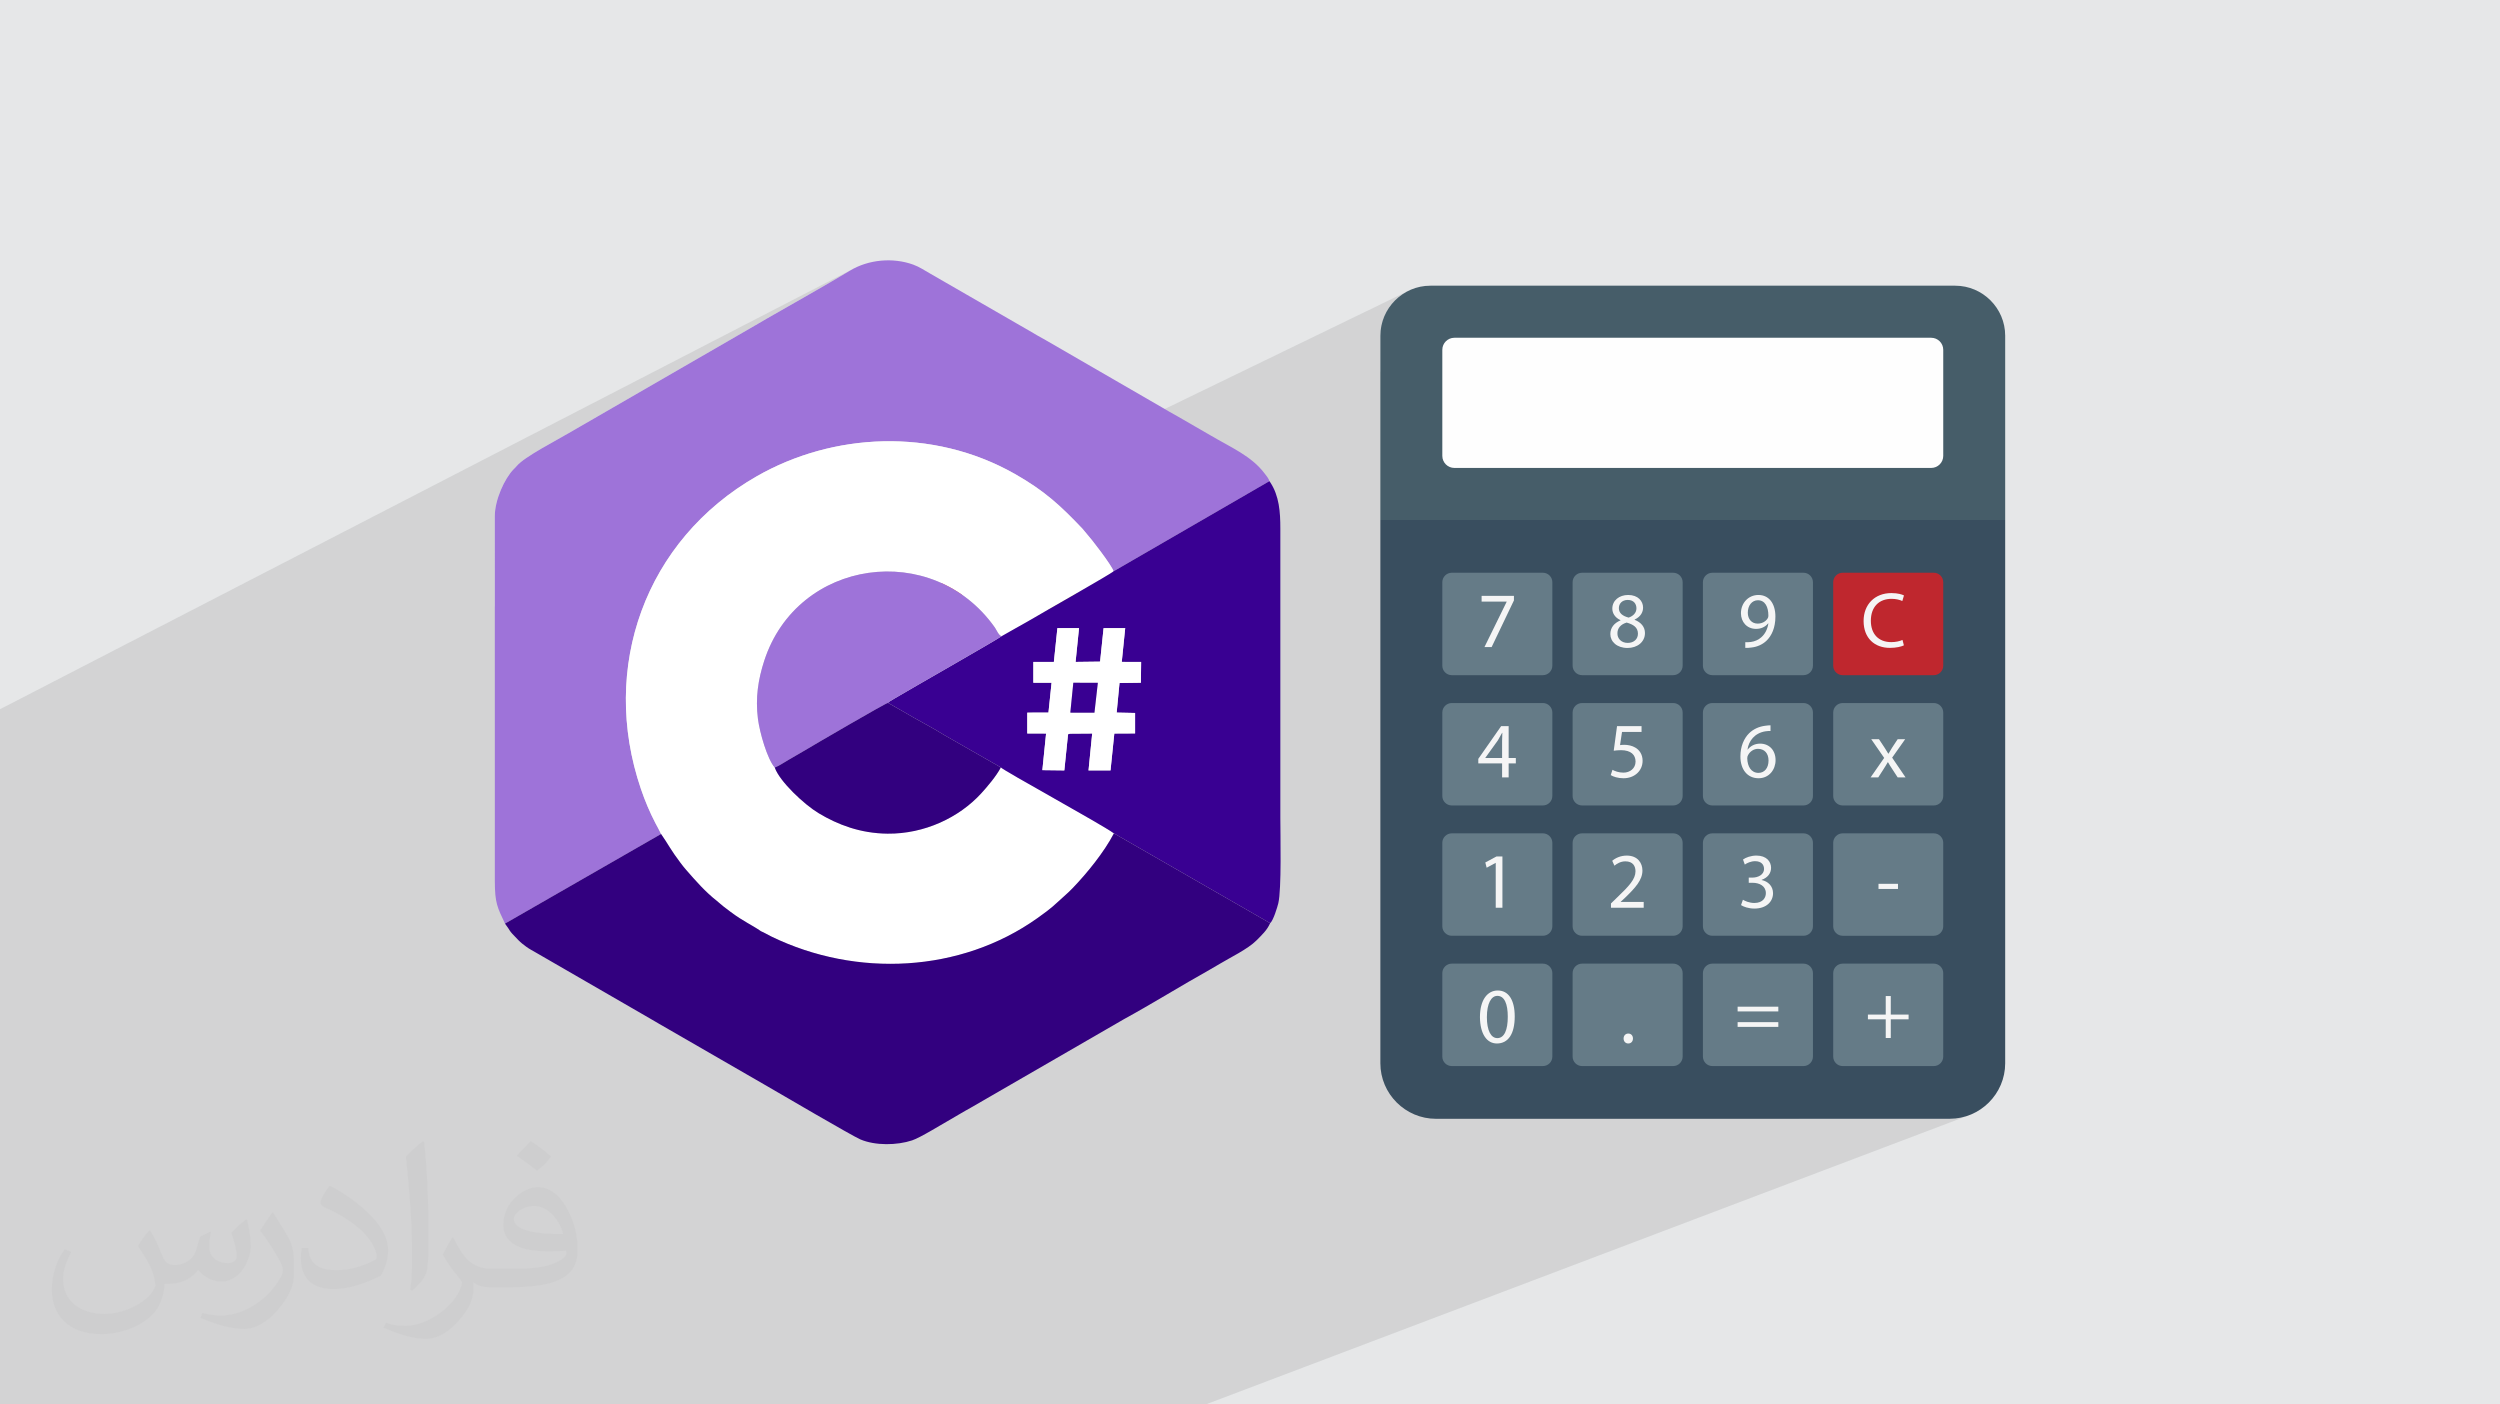 <?xml version="1.0" encoding="UTF-8"?>
<!DOCTYPE svg PUBLIC "-//W3C//DTD SVG 1.1//EN" "http://www.w3.org/Graphics/SVG/1.1/DTD/svg11.dtd">
<!-- Creator: CorelDRAW 2020 (64-Bit) -->
<svg xmlns="http://www.w3.org/2000/svg" xml:space="preserve" width="94.192mm" height="52.917mm" version="1.1" style="shape-rendering:geometricPrecision; text-rendering:geometricPrecision; image-rendering:optimizeQuality; fill-rule:evenodd; clip-rule:evenodd"
viewBox="0 0 9404.92 5283.66"
 xmlns:xlink="http://www.w3.org/1999/xlink"
 xmlns:xodm="http://www.corel.com/coreldraw/odm/2003">
 <defs>
  <style type="text/css">
   <![CDATA[
    .fil15 {fill:#32007F}
    .fil14 {fill:#390092}
    .fil12 {fill:#9E73D9}
    .fil0 {fill:#E6E7E8}
    .fil13 {fill:white}
    .fil5 {fill:#FEFEFE;fill-rule:nonzero}
    .fil8 {fill:whitesmoke;fill-rule:nonzero}
    .fil7 {fill:#BF272E;fill-rule:nonzero}
    .fil6 {fill:#657B87;fill-rule:nonzero}
    .fil4 {fill:#465D69;fill-rule:nonzero}
    .fil3 {fill:#394E5F;fill-rule:nonzero}
    .fil11 {fill:#DAE381;fill-rule:nonzero}
    .fil9 {fill:#DF665B;fill-rule:nonzero}
    .fil10 {fill:#EEC166;fill-rule:nonzero}
    .fil2 {fill:#373435;fill-opacity:0.031}
    .fil1 {fill:#2B2A29;fill-opacity:0.102}
   ]]>
  </style>
 </defs>
 <g id="Layer_x0020_1">
  <polygon class="fil0" points="-0,0 9404.92,0 9404.92,5283.66 -0,5283.66 "/>
  <polygon class="fil1" points="-0,4580.68 -0,4559.57 -0,4559.55 -0,4530.65 -0,4530.59 -0,4506.23 -0,4499.17 -0,4499.11 -0,4489.12 -0,4489.07 -0,4470.3 -0,4465.32 -0,4465.3 -0,4462.22 -0,4462.16 -0,4458.34 -0,4456.84 -0,4456.8 -0,4433.88 -0,4432.5 -0,4432.45 -0,4427.73 -0,4427.72 -0,4427.7 -0,4425.64 -0,4405.01 -0,4404.95 -0,4398.41 -0,4398.36 -0,4361.75 -0,4361.7 -0,4358.67 -0,4358.65 -0,4353.92 -0,4353.85 -0,4353.84 -0,4353.83 -0,4353.81 -0,4353.77 -0,4328.11 -0,4328.07 -0,4325.67 -0,4325.61 -0,4296.27 -0,4296.23 -0,4293.17 -0,4293.16 -0,4293.15 -0,4292.55 -0,4292.49 -0,4257.12 -0,4257.06 -0,4254.29 -0,4254.25 -0,4246.64 -0,4246.47 -0,4246.46 -0,4246.22 -0,4246.18 -0,4241.8 -0,4236.2 -0,4220.65 -0,4220.61 -0,4205.81 -0,4205.75 -0,4205.53 -0,4203.74 -0,4203.67 -0,4201.23 -0,4201.19 -0,4193.59 -0,4187.77 -0,4186.47 -0,4160.24 -0,4160.2 -0,4160.17 -0,4151.08 -0,4120.3 -0,4120.24 -0,4119.15 -0,4119.14 -0,4119.06 -0,4104.92 -0,4103.27 -0,4100.83 -0,4094.91 -0,4069.18 -0,4063.98 -0,4011.42 -0,4011.37 -0,4005.39 -0,3975.51 -0,3951.27 -0,3929.01 -0,3921.18 -0,3885.21 -0,3884.12 -0,3880.01 -0,3763.25 -0,3708.36 -0,3708.29 -0,3662.38 -0,3637.02 -0,3212.26 -0,3210.75 -0,3210.68 -0,2889.41 -0,2757.35 -0,2751.27 -0,2729.66 -0,2689.95 -0,2686.11 -0,2668.66 -0,2668.08 3210.58,1010.74 3197.06,1018.36 3178.87,1029.29 3160.18,1040.39 3141.06,1051.65 3121.58,1063.03 3101.81,1074.5 3081.82,1086.04 3061.66,1097.62 3041.42,1109.2 3021.15,1120.77 3000.92,1132.3 2980.79,1143.74 2960.85,1155.09 2941.15,1166.3 2921.76,1177.37 2902.75,1188.24 2884.18,1198.9 2876.44,1203.4 2868.75,1207.91 2861.07,1212.44 2853.38,1216.99 2845.65,1221.55 2837.84,1226.11 2829.92,1230.68 2821.85,1235.23 2138.95,1629.67 2130.22,1634.79 2119.81,1640.71 2107.99,1647.34 2095,1654.58 2081.12,1662.31 2066.61,1670.47 2051.72,1678.94 2036.73,1687.62 2021.88,1696.41 2007.44,1705.22 1993.67,1713.95 1980.85,1722.48 1969.22,1730.74 1959.04,1738.61 1950.59,1746.01 1944.12,1752.82 1942.53,1754.69 1941.06,1756.34 1939.67,1757.83 1938.31,1759.24 1936.91,1760.62 1935.44,1762.07 1933.84,1763.66 1932.07,1765.45 1925.72,1772.46 1919.35,1780.43 1913.03,1789.29 1906.81,1798.92 1900.75,1809.24 1894.91,1820.15 1889.35,1831.57 1884.13,1843.39 1879.29,1855.53 1874.92,1867.9 1871.06,1880.39 1867.76,1892.92 1865.09,1905.4 1863.11,1917.73 1861.87,1929.81 1861.44,1941.56 1861.46,2281.78 2901.22,1762.92 2895.14,1766.03 2901.18,1763.01 2929.17,1749.81 2957.59,1737.47 2986.44,1726 3015.67,1715.41 3045.26,1705.72 3075.18,1696.92 3105.41,1689.04 3135.9,1682.07 3166.64,1676.05 3197.59,1670.97 3228.73,1666.84 3260.03,1663.67 3291.47,1661.47 3323,1660.27 3354.61,1660.06 3386.26,1660.86 3417.94,1662.66 3449.59,1665.49 3481.21,1669.36 3512.75,1674.28 3544.2,1680.25 3575.54,1687.3 3606.71,1695.4 3637.69,1704.61 3668.48,1714.91 3699.01,1726.33 3729.28,1738.86 3759.26,1752.52 3788.91,1767.31 3818.21,1783.26 3838.37,1794.95 3844.74,1798.82 5291.5,1097.57 5275.99,1107.01 5261.5,1117.86 5248.13,1130.02 5235.98,1143.39 5225.13,1157.88 5215.68,1173.38 5207.75,1189.82 5201.4,1207.07 5196.74,1225.06 5193.89,1243.68 5192.91,1262.84 5192.91,1398.81 5453.62,1274.24 5462.1,1271.59 5471.19,1270.67 7265.18,1270.67 7274.27,1271.59 7282.74,1274.24 7290.42,1278.42 7297.12,1283.96 7302.65,1290.66 7306.84,1298.34 7309.49,1306.81 7310.41,1315.9 7310.41,1715.14 7309.49,1724.23 7306.84,1732.7 7302.65,1740.38 7297.12,1747.08 7290.42,1752.62 7282.74,1756.79 6832.38,1956.25 7543.47,1956.25 7087.23,2154.63 7274.83,2154.63 7281.98,2155.36 7288.65,2157.43 7294.69,2160.73 7299.96,2165.08 7304.3,2170.35 7307.6,2176.4 7309.67,2183.06 7310.4,2190.21 7310.4,2504.37 7309.67,2511.52 7307.6,2518.19 7304.3,2524.24 7299.96,2529.51 7294.69,2533.86 7288.65,2537.16 7033.99,2644.81 7274.83,2644.81 7281.98,2645.53 7288.65,2647.61 7294.69,2650.91 7299.96,2655.26 7304.31,2660.53 7307.61,2666.57 7309.68,2673.24 7310.41,2680.39 7310.41,2994.55 7309.68,3001.7 7307.61,3008.37 7304.31,3014.41 7299.96,3019.68 7294.69,3024.03 7288.65,3027.33 7026.1,3134.99 7274.83,3134.99 7281.98,3135.72 7288.65,3137.8 7294.69,3141.09 7299.96,3145.45 7304.3,3150.72 7307.6,3156.76 7309.67,3163.43 7310.4,3170.58 7310.4,3484.73 7309.67,3491.88 7307.6,3498.55 7304.3,3504.6 7299.96,3509.88 7294.69,3514.23 7288.65,3517.52 7017.85,3625.16 7274.83,3625.16 7281.98,3625.89 7288.65,3627.97 7294.69,3631.26 7299.96,3635.62 7304.3,3640.89 7307.6,3646.94 7309.67,3653.61 7310.4,3660.76 7310.4,3974.91 7309.67,3982.06 7307.6,3988.73 7304.3,3994.77 7299.96,4000.04 7294.69,4004.4 7288.65,4007.69 6765.9,4208.88 7334.54,4208.88 7355.81,4207.79 7376.5,4204.61 7396.48,4199.44 7415.65,4192.39 4535.28,5283.66 4500.41,5283.66 3973.21,5283.66 3915.33,5283.66 3571.11,5283.66 3553.87,5283.66 3524.86,5283.66 3468.46,5283.66 3467.98,5283.66 3407.83,5283.66 3390.67,5283.66 3349.56,5283.66 3330.05,5283.66 3289.01,5283.66 3189.54,5283.66 3186.84,5283.66 3090.53,5283.66 3076.52,5283.66 3074.45,5283.66 3020.63,5283.66 2957.55,5283.66 2951.83,5283.66 2911.13,5283.66 2845.27,5283.66 2819.37,5283.66 2791.59,5283.66 2779.02,5283.66 2768.77,5283.66 2762.73,5283.66 2748.67,5283.66 2724.45,5283.66 2720.94,5283.66 2708.58,5283.66 2662.43,5283.66 2637.29,5283.66 2632.77,5283.66 2628.19,5283.66 2573.27,5283.66 2411.12,5283.66 2358.4,5283.66 2333.29,5283.66 2331.63,5283.66 2325.51,5283.66 2310.51,5283.66 2282.35,5283.66 2271.47,5283.66 2269.08,5283.66 2232.7,5283.66 2227.36,5283.66 2200.14,5283.66 2108.1,5283.66 2083.64,5283.66 2038.92,5283.66 2035.58,5283.66 2018.9,5283.66 2001.64,5283.66 1992.28,5283.66 1983.93,5283.66 1977.03,5283.66 1946.68,5283.66 1931.03,5283.66 1925.22,5283.66 1909.47,5283.66 1894.47,5283.66 1888.27,5283.66 1874.57,5283.66 1872.35,5283.66 1870.01,5283.66 1821.81,5283.66 1804.85,5283.66 1792.14,5283.66 1786.7,5283.66 1773.19,5283.66 1762.99,5283.66 1750.51,5283.66 1736.88,5283.66 1731.35,5283.66 1705.44,5283.66 1699.38,5283.66 1683.52,5283.66 1645.67,5283.66 1640.38,5283.66 1633.75,5283.66 1629.98,5283.66 1587.81,5283.66 1583.95,5283.66 1578,5283.66 1542.92,5283.66 1537.35,5283.66 1503.23,5283.66 1492.03,5283.66 1479.04,5283.66 1470.41,5283.66 1457.31,5283.66 1451.03,5283.66 1445.09,5283.66 1382.86,5283.66 1365.94,5283.66 1360.79,5283.66 1358.31,5283.66 1329.18,5283.66 1317,5283.66 1296.7,5283.66 1296.21,5283.66 1281.81,5283.66 1275.7,5283.66 1258.95,5283.66 1251.89,5283.66 1233.18,5283.66 1217.03,5283.66 1215.44,5283.66 1207.61,5283.66 1197.03,5283.66 1178.09,5283.66 1169.83,5283.66 1161.47,5283.66 1155.92,5283.66 1154.4,5283.66 1152.21,5283.66 1094.3,5283.66 1068.22,5283.66 1061.89,5283.66 1061.21,5283.66 1016.83,5283.66 1005.35,5283.66 993.25,5283.66 970.72,5283.66 945.2,5283.66 902.93,5283.66 897.11,5283.66 871.71,5283.66 858.2,5283.66 852.01,5283.66 834.4,5283.66 812.68,5283.66 805.09,5283.66 804.56,5283.66 791.38,5283.66 781.44,5283.66 780.37,5283.66 773.77,5283.66 767.33,5283.66 757.63,5283.66 753.09,5283.66 744.99,5283.66 737.27,5283.66 730.8,5283.66 705.95,5283.66 699.92,5283.66 686.38,5283.66 682.53,5283.66 672.26,5283.66 667.21,5283.66 635.42,5283.66 621.02,5283.66 586.7,5283.66 582.37,5283.66 572.09,5283.66 538.75,5283.66 529.62,5283.66 524.47,5283.66 507.35,5283.66 485.11,5283.66 477.24,5283.66 473.22,5283.66 473.07,5283.66 447.62,5283.66 434.6,5283.66 429.03,5283.66 428.95,5283.66 428.33,5283.66 383.18,5283.66 353.22,5283.66 337.63,5283.66 334.75,5283.66 295.07,5283.66 288.97,5283.66 284.12,5283.66 270.75,5283.66 222.07,5283.66 197.04,5283.66 176,5283.66 171.55,5283.66 171.49,5283.66 163.33,5283.66 148.25,5283.66 139.82,5283.66 116.29,5283.66 99.48,5283.66 93.37,5283.66 90.15,5283.66 83.73,5283.66 72.4,5283.66 43.74,5283.66 37.43,5283.66 32.2,5283.66 23.63,5283.66 14.52,5283.66 -0,5283.66 -0,5282.56 -0,5282.05 -0,5274.35 -0,5272.82 -0,5270.73 -0,5267.44 -0,5264.9 -0,5253.38 -0,5243.02 -0,5242.8 -0,5238.03 -0,5237.5 -0,5237.18 -0,5236.29 -0,5233.3 -0,5230.6 -0,5227.43 -0,5222.28 -0,5220.7 -0,5217.7 -0,5217.36 -0,5213.7 -0,5194.67 -0,5180.99 -0,5179.14 -0,5178.98 -0,5178.93 -0,5178.33 -0,5170.09 -0,5168.63 -0,5160.38 -0,5151.44 -0,5148.78 -0,5130.61 -0,5128.15 -0,5128.02 -0,5126.07 -0,5122.06 -0,5112.08 -0,5110.06 -0,5093.34 -0,5091.76 -0,5073.75 -0,5054.45 -0,5051.57 -0,5048.77 -0,5040.83 -0,5040.27 -0,5028.15 -0,5025.32 -0,5024.47 -0,5009.49 -0,5003.28 -0,5000.52 -0,4991.71 -0,4989.99 -0,4989.93 -0,4986.28 -0,4982.14 -0,4976.85 -0,4971.05 -0,4967.81 -0,4958.27 -0,4950.31 -0,4948.92 -0,4928.95 -0,4919.41 -0,4918.74 -0,4823.82 -0,4820.91 -0,4818.06 -0,4808.66 -0,4805.68 -0,4805.2 -0,4788.82 -0,4775.87 -0,4775.81 -0,4769.26 -0,4765.13 -0,4750.86 -0,4706.48 -0,4706.43 -0,4693.37 -0,4693.36 -0,4689.79 -0,4689.74 -0,4675.04 -0,4658.96 -0,4658.9 -0,4657.42 -0,4657.4 -0,4645.47 -0,4634.13 -0,4633.71 -0,4630.76 -0,4622.09 -0,4622.04 -0,4615.33 -0,4600.17 -0,4600.12 -0,4600.11 -0,4593.06 -0,4593 -0,4592.3 -0,4592.27 -0,4592.05 -0,4592 -0,4591.73 -0,4591.71 -0,4591.67 -0,4591.65 -0,4591.56 -0,4591.52 "/>
  <path class="fil2" d="M564.26 4628.75c17.95,27.21 29.6,53.36 40.96,82.43 8.45,16.91 12.93,48.09 52.57,48.09 11.61,0 28.28,-3.42 43.06,-11.61 16.63,-8.73 29.32,-21.94 35.94,-42l15.85 -53.36 38.57 -19.02 2.64 2.64c-5.27,20.09 -6.59,39.36 -6.59,54.43 0,44.63 38.57,61.56 69.22,61.56 17.95,0 34.09,-8.73 34.09,-25.11 0,-21.13 -8.98,-57.06 -20.62,-89.29 17.95,-17.95 35.94,-35.94 56.53,-50.47l3.17 1.6c8.98,38.04 14,75.56 14,100.66 0,24.57 -10.83,51.79 -19.81,69.49 -18.49,34.87 -51.25,62.62 -90.87,62.62 -30.1,0 -63.65,-15.07 -86.66,-43.06l-1.32 0c-21.66,26.96 -55.22,51.25 -108.86,51.25l-16.63 0c-2.64,35.41 -10.29,60.49 -21.94,82.95 -31.95,62.34 -126.81,106.47 -216.1,106.47 -124.17,0 -186.51,-71.59 -186.51,-166.96 0,-58.91 19.27,-113.6 48.88,-152.42l24.29 10.04c-18.49,35.41 -30.91,68.68 -30.91,101.45 0,89.29 72.66,131.83 156.4,131.83 77.68,0 173.83,-49.41 191.28,-106.72 -6.59,-62.62 -30.1,-91.93 -66.04,-148.99 10.83,-19.02 24.83,-38.04 42.28,-58.38l3.17 0 0 0 0 0 -0.02 -0.09zm1432.14 -336.04c26.15,16.39 51.79,35.66 76.87,57.85 -14,19.81 -31.45,37.79 -53.11,53.64 -25.11,-20.34 -50.19,-37.79 -75.84,-56.27 17.42,-19.55 34.62,-38.29 52.04,-55.22l0 0 0 0 0 0 0 0 0 0 0.03 0zm13.47 244.11c-42.28,0 -76.87,27.75 -76.87,48.34 0,44.13 84.53,57.85 185.72,57.31 -12.68,-51.79 -57.06,-105.68 -108.86,-105.68l0.01 0.03zm-94.86 236.19c54.96,0 103.04,-1.6 139.74,-10.83 40.96,-10.29 75.56,-30.91 75.56,-45.17 0,-3.7 0,-8.19 -1.32,-11.89 -22.98,2.11 -49.41,2.11 -72.38,2.11 -74.49,0 -131.55,-16.91 -154.02,-58.66 -5.55,-11.61 -9.51,-24.57 -9.51,-39.36 0,-40.43 17.42,-79.79 48.09,-107 25.61,-22.45 53.89,-36.44 82.67,-36.44 52.04,0 93.51,41.75 122.57,107.54 15.85,35.94 26.68,77.4 26.68,129.72 0,34.87 -9.51,64.19 -31.17,85.85 -40.43,39.11 -114.92,53.89 -229.04,53.89l-51.79 0 0 0 -13.47 0c-28.28,0 -48.62,-5.02 -64.72,-17.42l-2.64 0c0.79,6.59 1.32,12.93 1.32,19.02 0,25.61 -8.45,58.38 -25.61,84.53 -50.72,75.3 -105.68,108.04 -153.24,108.04 -48.09,0 -107,-18.49 -160.11,-42.54l9.51 -18.49c17.17,7.13 40.96,11.89 73.7,11.89 85.85,0 198.66,-82.43 212.66,-163 -3.17,-6.59 -8.98,-15.32 -17.17,-24.57 -25.11,-29.85 -40.96,-54.68 -55.75,-80.83 12.68,-25.11 24.29,-45.17 35.13,-63.4l4.49 -0.53c36.72,74.77 69.99,117.55 144.23,117.55l11.61 0 0 0 53.89 0 0 0 0 0 0 0 0 0 0 0 0.09 0.01zm-371.98 79c6.34,-34.34 6.87,-72.91 6.87,-108.86l0 -53.36c0,-99.6 -12.68,-244.36 -22.98,-338.68 17.95,-19.27 43.06,-42 62.87,-57.31l5.81 1.6c13.47,118.62 16.63,256 16.63,383.06 0,33.3 -1.32,65.79 -4.49,89.55 -1.85,30.1 -19.27,52.83 -56.53,87.7l-8.19 -3.7zm-382.8 -157.19c1.85,46.77 24.83,83.49 105.15,83.49 49.93,0 92.19,-12.93 138.96,-35.13 8.45,-3.7 12.93,-8.73 12.93,-12.93 0,-29.32 -22.45,-68.15 -60.23,-103.55 -36.72,-33.3 -85.34,-62.62 -130.76,-82.18 -15.6,-6.59 -20.62,-13.47 -20.62,-20.09 0,-13.47 17.95,-41.75 32.77,-62.09l5.02 -0.53c52.04,27.21 110.17,67.64 153.24,112.53 39.11,41.47 63.4,83.49 63.4,129.19 0,33.81 -10.29,65.51 -26.96,95.11 -57.06,28.79 -117.83,50.72 -178.06,50.72 -73.17,0 -123.1,-34.34 -123.1,-114.92 0,-8.73 0,-22.19 3.17,-39.64l25.11 0 0 0 0 0 0 0 0 0 0 0 -0.02 0zm-132.37 -132.9l45.45 73.45c16.63,27.21 32.23,56.81 32.23,103.55l0 59.7c0,48.34 -30.91,100.13 -80.83,151.38 -39.11,34.62 -73.7,49.41 -105.68,49.41 -47.55,0 -101.98,-14.79 -164.85,-41.75l7.13 -18.49c19.81,5.27 42.79,9.77 71.06,9.77 90.36,-0.53 182.8,-66.57 225.08,-147.15 5.02,-9.26 6.87,-17.95 6.87,-24.04 0,-9.26 -5.02,-19.55 -8.98,-28.79 -22.98,-43.31 -48.62,-82.95 -76.87,-119.68 14.79,-23.25 29.6,-45.7 45.7,-67.9l3.7 0.53 0 0 0 0 0 0 0 0 0 0 -0.02 0.01z"/>
  <g id="_1744205928704">
   <g>
    <path class="fil3" d="M5192.9 3999.93c0,114.93 94.02,208.94 208.95,208.94l1932.68 0c114.9,0 208.92,-94.02 208.92,-208.94l0 -2043.7 -2350.56 0 0 2043.7z"/>
    <path class="fil4" d="M7355.41 1074.78l-1974.46 0c-103.45,0 -188.05,84.61 -188.05,188.06l0 693.41 2350.56 0 0 -693.41c0,-103.44 -84.63,-188.06 -188.06,-188.06z"/>
    <path class="fil5" d="M7265.18 1760.36l-1793.99 0c-24.88,0 -45.24,-20.36 -45.24,-45.22l0 -399.25c0,-24.86 20.36,-45.23 45.24,-45.23l1793.99 0c24.87,0 45.23,20.37 45.23,45.23l0 399.25c0,24.86 -20.36,45.22 -45.23,45.22z"/>
    <path class="fil6" d="M5804.28 2539.96l-342.75 0c-19.57,0 -35.59,-16.02 -35.59,-35.6l0 -314.15c0,-19.58 16.02,-35.59 35.59,-35.59l342.75 0c19.58,0 35.6,16.01 35.6,35.59l0 314.15c0,19.58 -16.02,35.6 -35.6,35.6z"/>
    <path class="fil6" d="M5804.29 3030.13l-342.75 0c-19.58,0 -35.6,-16.02 -35.6,-35.59l0 -314.15c0,-19.57 16.02,-35.59 35.6,-35.59l342.75 0c19.57,0 35.59,16.02 35.59,35.59l0 314.15c0,19.57 -16.02,35.59 -35.59,35.59z"/>
    <path class="fil6" d="M5804.29 3520.31l-342.75 0c-19.58,0 -35.6,-16.01 -35.6,-35.59l0 -314.15c0,-19.57 16.02,-35.59 35.6,-35.59l342.75 0c19.57,0 35.59,16.02 35.59,35.59l0 314.15c0,19.58 -16.02,35.59 -35.59,35.59z"/>
    <path class="fil6" d="M6294.46 2539.96l-342.75 0c-19.58,0 -35.59,-16.02 -35.59,-35.6l0 -314.15c0,-19.58 16.01,-35.59 35.59,-35.59l342.75 0c19.58,0 35.6,16.01 35.6,35.59l0 314.15c0,19.58 -16.02,35.6 -35.6,35.6z"/>
    <path class="fil6" d="M6294.46 3030.13l-342.75 0c-19.58,0 -35.59,-16.02 -35.59,-35.59l0 -314.15c0,-19.57 16.01,-35.59 35.59,-35.59l342.75 0c19.58,0 35.6,16.02 35.6,35.59l0 314.15c0,19.57 -16.02,35.59 -35.6,35.59z"/>
    <path class="fil6" d="M6294.47 3520.31l-342.76 0c-19.57,0 -35.59,-16.01 -35.59,-35.59l0 -314.15c0,-19.57 16.02,-35.59 35.59,-35.59l342.76 0c19.57,0 35.59,16.02 35.59,35.59l0 314.15c0,19.58 -16.02,35.59 -35.59,35.59z"/>
    <path class="fil6" d="M6784.64 2539.96l-342.74 0c-19.58,0 -35.6,-16.02 -35.6,-35.6l0 -314.15c0,-19.58 16.02,-35.59 35.6,-35.59l342.74 0c19.57,0 35.59,16.01 35.59,35.59l0 314.15c0,19.58 -16.02,35.6 -35.59,35.6z"/>
    <path class="fil6" d="M6784.64 3030.13l-342.74 0c-19.58,0 -35.59,-16.02 -35.59,-35.59l0 -314.15c0,-19.57 16.01,-35.59 35.59,-35.59l342.74 0c19.58,0 35.6,16.02 35.6,35.59l0 314.15c0,19.57 -16.02,35.59 -35.6,35.59z"/>
    <path class="fil6" d="M6784.64 3520.31l-342.74 0c-19.58,0 -35.59,-16.01 -35.59,-35.59l0 -314.15c0,-19.57 16.01,-35.59 35.59,-35.59l342.74 0c19.58,0 35.6,16.02 35.6,35.59l0 314.15c0,19.58 -16.02,35.59 -35.6,35.59z"/>
    <path class="fil6" d="M5804.28 4010.5l-342.75 0c-19.57,0 -35.59,-16.01 -35.59,-35.59l0 -314.15c0,-19.58 16.02,-35.6 35.59,-35.6l342.75 0c19.58,0 35.6,16.02 35.6,35.6l0 314.15c0,19.58 -16.02,35.59 -35.6,35.59z"/>
    <path class="fil6" d="M6294.46 4010.5l-342.75 0c-19.58,0 -35.59,-16.01 -35.59,-35.59l0 -314.15c0,-19.58 16.01,-35.6 35.59,-35.6l342.75 0c19.58,0 35.6,16.02 35.6,35.6l0 314.15c0,19.58 -16.02,35.59 -35.6,35.59z"/>
    <path class="fil6" d="M6784.64 4010.5l-342.74 0c-19.58,0 -35.6,-16.01 -35.6,-35.59l0 -314.15c0,-19.58 16.02,-35.6 35.6,-35.6l342.74 0c19.57,0 35.59,16.02 35.59,35.6l0 314.15c0,19.58 -16.02,35.59 -35.59,35.59z"/>
    <path class="fil6" d="M7274.83 3030.13l-342.75 0c-19.58,0 -35.6,-16.02 -35.6,-35.59l0 -314.15c0,-19.57 16.02,-35.59 35.6,-35.59l342.75 0c19.57,0 35.59,16.02 35.59,35.59l0 314.15c0,19.57 -16.02,35.59 -35.59,35.59z"/>
    <path class="fil6" d="M7274.83 3520.33l-342.76 0c-19.57,0 -35.59,-16.02 -35.59,-35.6l0 -314.15c0,-19.57 16.02,-35.59 35.59,-35.59l342.76 0c19.57,0 35.58,16.02 35.58,35.59l0 314.15c0,19.58 -16.01,35.6 -35.58,35.6z"/>
    <path class="fil6" d="M7274.83 4010.5l-342.76 0c-19.57,0 -35.59,-16.01 -35.59,-35.59l0 -314.15c0,-19.58 16.02,-35.6 35.59,-35.6l342.76 0c19.57,0 35.58,16.02 35.58,35.6l0 314.15c0,19.58 -16.01,35.59 -35.58,35.59z"/>
    <path class="fil7" d="M7274.83 2539.96l-342.76 0c-19.57,0 -35.59,-16.02 -35.59,-35.6l0 -314.15c0,-19.58 16.02,-35.59 35.59,-35.59l342.76 0c19.57,0 35.58,16.01 35.58,35.59l0 314.15c0,19.58 -16.01,35.6 -35.58,35.6z"/>
    <polygon class="fil8" points="5626.87,3246.28 5626.25,3246.28 5592.74,3264.38 5587.69,3244.5 5629.79,3221.97 5652.06,3221.97 5652.06,3414.78 5626.87,3414.78 "/>
    <path class="fil8" d="M6060.44 3414.78l0 -16.05 20.47 -19.87c49.23,-46.86 71.47,-71.78 71.77,-100.84 0,-19.58 -9.48,-37.69 -38.26,-37.69 -17.5,0 -32.08,8.91 -40.96,16.34l-8.32 -18.41c13.36,-11.29 32.34,-19.58 54.63,-19.58 41.5,0 59,28.49 59,56.09 0,35.6 -25.81,64.35 -66.43,103.53l-15.43 14.23 0 0.59 86.64 0 0 21.67 -123.11 0z"/>
    <path class="fil8" d="M6556.77 3384.81c7.45,4.75 24.66,12.17 42.73,12.17 33.56,0 43.95,-21.36 43.6,-37.39 -0.3,-26.98 -24.6,-38.57 -49.84,-38.57l-14.53 0 0 -19.54 14.53 0c18.98,0 43.01,-9.84 43.01,-32.65 0,-15.42 -9.75,-29.08 -33.78,-29.08 -15.45,0 -30.3,6.83 -38.61,12.76l-6.75 -18.98c10,-7.42 29.65,-14.85 50.4,-14.85 37.97,0 55.17,22.55 55.17,45.99 0,19.87 -11.87,36.8 -35.62,45.39l0 0.59c23.74,4.75 43.02,22.53 43.02,49.55 0,30.83 -24.03,57.84 -70.32,57.84 -21.63,0 -40.61,-6.84 -50.11,-13.04l7.1 -20.2z"/>
    <path class="fil8" d="M5650.84 2851.48l0 -64.35c0,-10.09 0.36,-20.19 0.92,-30.26l-0.92 0c-5.91,11.25 -10.66,19.55 -16.01,28.49l-47.16 65.56 0 0.57 63.16 0zm0 72.99l0 -52.52 -89.53 0 0 -17.2 85.97 -123.08 28.23 0 0 119.82 26.97 0 0 20.47 -26.97 0 0 52.52 -24.66 0z"/>
    <path class="fil8" d="M6175.51 2753.59l-73.53 0 -7.4 49.53c4.4,-0.56 8.54,-1.15 15.72,-1.15 14.8,0 29.65,3.26 41.53,10.36 15.08,8.62 27.58,25.22 27.58,49.52 0,37.7 -30,65.89 -71.8,65.89 -21.07,0 -38.83,-5.94 -48.07,-11.87l6.53 -19.88c8.03,4.73 23.74,10.66 41.24,10.66 24.62,0 45.66,-15.99 45.66,-41.8 -0.27,-24.92 -16.85,-42.75 -55.47,-42.75 -10.96,0 -19.55,1.21 -26.68,2.1l12.45 -92.56 92.24 0 0 21.95z"/>
    <path class="fil8" d="M6653.19 2861.29c0,-27.6 -15.71,-44.2 -39.74,-44.2 -15.72,0 -30.21,9.78 -37.34,23.73 -1.84,2.95 -2.98,6.8 -2.98,11.55 0.57,31.73 15.13,55.18 42.38,55.18 22.54,0 37.68,-18.66 37.68,-46.26zm7.41 -111.25c-5.35,-0.3 -12.16,0 -19.55,1.19 -40.97,6.8 -62.6,36.77 -67.06,68.54l0.92 0c9.16,-12.15 25.17,-22.26 46.56,-22.26 34.13,0 58.16,24.6 58.16,62.3 0,35.3 -24.03,67.94 -64.12,67.94 -41.24,0 -68.19,-32.04 -68.19,-82.17 0,-37.96 13.63,-67.94 32.61,-86.93 16.02,-15.71 37.35,-25.54 61.74,-28.48 7.69,-1.22 14.23,-1.49 18.93,-1.49l0 21.36z"/>
    <polygon class="fil8" points="5695.36,2241.53 5695.36,2258.7 5611.42,2434.32 5584.44,2434.32 5668.06,2263.74 5668.06,2263.17 5573.76,2263.17 5573.76,2241.53 "/>
    <path class="fil8" d="M6090.1 2287.78c0,19.31 14.5,29.68 36.75,35.6 16.63,-5.62 29.38,-17.49 29.38,-35 0,-15.42 -9.18,-31.46 -32.64,-31.46 -21.61,0 -33.49,14.27 -33.49,30.86zm71.8 96.43c0,-23.43 -16.34,-34.7 -42.45,-42.16 -22.53,6.56 -34.7,21.39 -34.7,39.78 -0.92,19.57 13.96,36.77 38.56,36.77 23.46,0 38.58,-14.52 38.58,-34.4zm-103.85 1.16c0,-24.29 14.56,-41.53 38.29,-51.62l-0.32 -0.87c-21.34,-10.07 -30.51,-26.68 -30.51,-43.31 0,-30.54 25.81,-51.31 59.59,-51.31 37.4,0 56.09,23.45 56.09,47.46 0,16.34 -8.02,33.83 -31.78,45.09l0 0.89c24.03,9.51 38.89,26.41 38.89,49.84 0,33.54 -28.8,56.07 -65.57,56.07 -40.37,0 -64.67,-24.03 -64.67,-52.23z"/>
    <path class="fil8" d="M6575.19 2304.99c0,24.04 14.51,40.97 37.04,40.97 17.55,0 31.22,-8.62 37.97,-20.2 1.52,-2.38 2.4,-5.35 2.4,-9.51 0,-32.91 -12.14,-58.13 -39.45,-58.13 -22.25,0 -37.96,19.57 -37.96,46.87zm-9.48 110.96c5.62,0.57 12.18,0 21.07,-0.9 15.09,-2.07 29.35,-8.31 40.31,-18.68 12.75,-11.55 21.98,-28.49 25.51,-51.3l-0.88 0c-10.66,13.04 -26.11,20.76 -45.39,20.76 -34.7,0 -56.95,-26.14 -56.95,-59.05 0,-36.48 26.38,-68.54 65.86,-68.54 39.45,0 63.78,32.05 63.78,81.28 0,42.43 -14.24,72.08 -33.22,90.49 -14.85,14.55 -35.34,23.43 -56.11,25.81 -9.46,1.47 -17.77,1.79 -23.98,1.47l0 -21.34z"/>
    <path class="fil8" d="M6107.88 3906.86c0,-10.99 7.4,-18.68 17.76,-18.68 10.4,0 17.5,7.69 17.5,18.68 0,10.67 -6.81,18.71 -17.76,18.71 -10.4,0 -17.5,-8.04 -17.5,-18.71z"/>
    <path class="fil8" d="M5593.6 3826.76c0,50.12 15.42,78.6 39.17,78.6 26.69,0 39.46,-31.12 39.46,-80.38 0,-47.48 -12.15,-78.61 -39.18,-78.61 -22.82,0 -39.45,27.87 -39.45,80.39zm104.74 -2.95c0,65.54 -24.33,101.75 -67.05,101.75 -37.69,0 -63.16,-35.32 -63.78,-99.1 0,-64.67 27.88,-100.26 67.05,-100.26 40.67,0 63.78,36.21 63.78,97.61z"/>
    <path class="fil8" d="M6536.86 3845.27l153.12 0 0 17.82 -153.12 0 0 -17.82zm0 -58.14l153.12 0 0 17.8 -153.12 0 0 -17.8z"/>
    <polygon class="fil8" points="7113.04,3747.09 7113.04,3816.81 7180.09,3816.81 7180.09,3834.62 7113.04,3834.62 7113.04,3904.92 7094.06,3904.92 7094.06,3834.62 7027.01,3834.62 7027.01,3816.81 7094.06,3816.81 7094.06,3747.09 "/>
    <polygon class="fil8" points="7140.17,3344.17 7066.86,3344.17 7066.86,3324.89 7140.17,3324.89 "/>
    <path class="fil8" d="M7068.64 2780.9l20.42 30.84c5.4,8.01 9.83,15.41 14.58,23.45l0.87 0c4.75,-8.61 9.51,-16.04 14.28,-23.75l20.13 -30.54 28.21 0 -48.98 69.39 50.46 74.18 -29.7 0 -21.05 -32.32c-5.64,-8.32 -10.39,-16.31 -15.44,-24.92l-0.57 0c-4.75,8.62 -9.81,16.31 -15.15,24.92l-20.77 32.32 -28.79 0 51.03 -73.28 -48.63 -70.29 29.08 0z"/>
    <path class="fil8" d="M7162.37 2427.8c-9.45,4.75 -28.44,9.5 -52.82,9.5 -56.32,0 -98.77,-35.62 -98.77,-101.18 0,-62.57 42.45,-104.99 104.44,-104.99 24.9,0 40.62,5.35 47.45,8.89l-6.21 21.06c-9.8,-4.72 -23.73,-8.29 -40.37,-8.29 -46.88,0 -78.01,29.94 -78.01,82.48 0,48.96 28.17,80.38 76.85,80.38 15.72,0 31.73,-3.24 42.13,-8.29l5.31 20.45z"/>
   </g>
   <g>
    <path class="fil9" d="M3622.16 2255.71c0,-35.04 -28.42,-63.46 -63.46,-63.46 -35.04,0 -63.45,28.43 -63.45,63.46 0,35.04 28.42,63.46 63.45,63.46 35.05,0 63.46,-28.43 63.46,-63.46z"/>
    <path class="fil10" d="M3833.66 2255.71c0,-35.04 -28.42,-63.46 -63.45,-63.46 -35.05,0 -63.46,28.43 -63.46,63.46 0,35.04 28.42,63.46 63.46,63.46 35.04,0 63.45,-28.43 63.45,-63.46z"/>
    <path class="fil11" d="M4055.75 2255.71c0,-35.04 -28.42,-63.46 -63.45,-63.46 -35.05,0 -63.46,28.43 -63.46,63.46 0,35.04 28.42,63.46 63.46,63.46 35.04,0 63.45,-28.43 63.45,-63.46z"/>
    <path class="fil12" d="M1899.84 3474.62l587.13 -337.13c-5.59,-12.58 -14.35,-27.54 -21.03,-40.39 -21.8,-41.98 -39.12,-82.9 -54.77,-128.8 -156.21,-457.67 16.92,-936.93 435.47,-1176.35 285.38,-163.29 661.04,-184.97 971.56,-8.7 110.6,62.75 170.65,118.13 254.26,206.24 6.11,6.4 8.24,10.87 14.99,17.99 14.86,15.65 95.49,119.83 101.72,141.8l586.34 -339.2c-2.5,-9.97 -11.55,-20.2 -17.87,-28.64 -49.57,-65.98 -126.22,-97.79 -202.53,-142.9 -42,-24.82 -81.42,-46.47 -123.35,-71.26 -11.39,-6.74 -20.76,-11.55 -31.61,-17.77 -10.44,-5.96 -19.45,-11.71 -31.15,-18.23l-434.19 -251.16c-22.04,-12.24 -41.22,-22.95 -62.7,-35.99 -10.86,-6.57 -21.01,-12.4 -31.36,-18.02l-340.77 -196.51c-21.71,-12.09 -40.15,-25.34 -64.55,-34.13 -75.49,-27.32 -167.52,-19.97 -238.35,22.89 -95.59,57.76 -215.17,124.3 -312.88,180.55 -20.76,11.94 -40.6,24.18 -62.34,36.33l-682.9 394.44c-41.61,24.95 -166.06,88.53 -194.84,123.14 -4.43,5.37 -7.06,7.53 -12.04,12.63 -33.74,34.65 -70.57,114.51 -70.63,176.11l0.1 1373.54c0,82.46 9.88,99.31 38.38,159.56l-0.06 -0.06 -0.02 0.02z"/>
    <path class="fil13" d="M2486.97 3137.45c26.01,37.01 35.77,59.42 73.46,109.07 7.11,9.39 12.73,16.62 20.75,25.83 35.99,41.27 72.31,82.81 116,117.1 9.37,7.36 15.83,13.92 25.28,21.25 8.91,6.9 17.42,13.28 26.53,20.12 47.54,35.6 80.14,48.94 113.98,72.51 12.82,5.4 27.08,14.11 39.9,20.3 319.21,154.67 711.07,136 1000.07,-69.68 58.93,-41.95 58.31,-44.74 100.87,-82.75 11.43,-10.18 20.42,-18.39 31,-29.37 54.49,-56.74 118.58,-135.28 155.87,-206.78 -46.44,-34.14 -413.54,-234.92 -425.37,-248.09 -17.93,33.8 -52.09,73.73 -74.01,97.68 -83.02,90.75 -213.32,152.87 -352.21,151.5 -102.77,-1.07 -187.52,-33.77 -259.48,-77.04 -54.28,-32.64 -146.85,-119.44 -164.94,-171.68 -28.05,-31.51 -56.89,-132.44 -63.29,-183.93 -9.77,-78.08 0.85,-146.97 23.58,-217.15 124.6,-385.18 633.9,-456.33 867.62,-125.76 5.65,7.97 15.53,32.24 25.92,32.52l106.98 -60.42c45.01,-26.96 308.47,-175.94 313.7,-183.45 -6.23,-21.97 -86.89,-126.15 -101.72,-141.8 -6.74,-7.12 -8.85,-11.55 -14.98,-17.99 -83.58,-88.14 -143.66,-143.48 -254.26,-206.27 -310.55,-176.27 -686.15,-154.58 -971.56,8.69 -418.53,239.46 -591.68,718.72 -435.48,1176.39 15.69,45.86 33.01,86.84 54.77,128.8 6.66,12.83 15.44,27.81 21.03,40.39l-0.06 0.04 0.04 -0.02z"/>
    <path class="fil14" d="M3977.89 2362.89l81.36 -0.03 -12.97 127.28 92.17 -1.16 13.13 -125.86 81.36 -0.24 -12.95 127.13 72.88 0.21 -0.88 78.14 -80.45 1.1 -10.7 111.29 69.3 1.43 0 76.86 -78.14 0.39 -14.29 138.86 -82.75 0.04 13.8 -139.01 -83.78 0.62c-0.63,0.17 -1.58,0.55 -2.1,0.69 -0.49,0.12 -1.58,1.5 -1.95,0.85 -0.33,-0.57 -1.28,0.55 -2.98,0.85l-14.01 135.88 -82.66 -1 14.02 -137.83 -70.75 -0.12 0 -78.31 79.68 -0.3 11.73 -112.14 -68.57 0 0.06 -78.44 77.13 0 13.28 -127.16 0.1 -0.04 -0.06 0.02zm211.19 -213.65c-5.22,7.51 -268.66,156.51 -313.7,183.44l-106.98 60.42c-4.92,6.27 -335.06,194.23 -401.89,233.87l-20.79 12.49c-3.49,2.7 -2.59,2.03 -5.05,4.65 18.51,11.3 36.27,19.9 54.8,31.21 46.25,28.11 116.12,63.85 158.37,90.77l211.43 120.94c11.79,13.18 378.9,213.95 425.33,248.08l587.65 337.92c11.94,-9.86 27.47,-61.3 30.72,-75.07 12.67,-53.31 7.66,-257.45 7.66,-321.32l0 -1088.32c0,-62.42 -4.27,-122.5 -37.68,-173.45 -3.4,-5.16 -0.91,-1.76 -3.52,-4.77l-586.34 339.23 -0.03 0 0.03 -0.09z"/>
    <path class="fil12" d="M2914.62 2887.43c13.74,-5.01 38.53,-21.01 52.52,-29.33 18.39,-10.91 35.74,-20.42 53.79,-31.21 43.67,-26.02 310.94,-182.1 319.75,-182.83 2.47,-2.63 1.56,-1.96 5.01,-4.65l20.79 -12.46c66.83,-39.63 396.97,-227.6 401.89,-233.86 -10.42,-0.28 -20.24,-24.56 -25.91,-32.52 -233.69,-330.6 -742.99,-259.42 -867.62,125.76 -22.71,70.2 -33.35,139.14 -23.59,217.14 6.41,51.48 35.23,152.39 63.3,183.94l0.04 0 0.03 0.02z"/>
    <path class="fil15" d="M2914.62 2887.43c18.09,52.25 110.68,139.04 164.96,171.68 71.97,43.3 156.66,76.01 259.46,77.04 138.89,1.4 269.18,-60.73 352.21,-151.5 21.92,-23.98 56.11,-63.91 74.01,-97.67l-211.43 -120.94c-42.25,-26.92 -112.12,-62.64 -158.38,-90.77 -18.54,-11.27 -36.32,-19.91 -54.79,-31.21 -8.85,0.76 -276.11,156.81 -319.75,182.83 -18.05,10.75 -35.38,20.3 -53.77,31.21 -13.97,8.3 -38.78,24.28 -52.52,29.33l0 -0.04 0 0.04zm-1014.79 587.19c24.06,31.36 8.26,19.69 50.01,61.85 10.88,10.99 17.68,15.87 29.82,24.98 11.88,8.91 22.8,13.92 35.83,21.77l429.86 248.35c23.55,13.59 45.92,27.18 70.41,40.88l359.84 207.67c61.97,35.68 329.26,192.69 361.14,206.29 56.28,24.01 137.94,22.44 194.54,3.68 31.51,-10.42 112.57,-61.15 147.1,-80.41 13.07,-7.3 23.43,-13.44 36.33,-21.25 13,-7.87 24.1,-13.62 36.67,-20.87l576.77 -333.37c103.94,-56.8 217.78,-127.5 323.39,-186.52 13.07,-7.33 23.43,-13.44 36.33,-21.25 38.11,-23.07 106.95,-56.19 138.95,-88.59 19.39,-19.63 40.02,-38.29 51.39,-64.86l-587.64 -337.92c-37.27,71.5 -101.33,150.1 -155.88,206.78 -10.54,11 -19.57,19.18 -30.99,29.37 -42.56,37.99 -41.89,40.82 -100.87,82.75 -288.99,205.69 -680.89,224.32 -1000.07,69.68 -12.82,-6.2 -27.04,-14.92 -39.9,-20.3 -33.83,-23.61 -66.44,-36.92 -113.98,-72.51 -9.12,-6.84 -17.62,-13.18 -26.53,-20.12 -9.46,-7.29 -15.87,-13.89 -25.25,-21.25 -43.72,-34.25 -80.01,-75.8 -115.99,-117.1 -8.03,-9.24 -13.68,-16.48 -20.76,-25.83 -37.68,-49.66 -47.44,-72.05 -73.46,-109.06l-587.16 337.13 0.03 0.03 0.08 -0.01z"/>
    <path class="fil13" d="M4037.8 2568.53l92.27 0.04 -12.79 112.41 -90.75 -0.12 11.27 -112.35 0 0.03 0 -0.01zm-73.16 -78.44l-77.13 0 -0.06 78.44 68.57 0 -11.73 112.14 -79.68 0.3 0 78.32 70.75 0.12 -14.01 137.82 82.65 1 14.01 -135.88c1.7,-0.27 2.65,-1.42 2.98,-0.85 0.34,0.61 1.47,-0.73 1.96,-0.85 0.51,-0.15 1.46,-0.55 2.09,-0.69l83.78 -0.61 -13.8 139 82.76 -0.03 14.28 -138.86 78.14 -0.4 0 -76.86 -69.3 -1.42 10.7 -111.29 80.45 -1.1 0.89 -78.14 -72.88 -0.22 12.94 -127.12 -81.36 0.24 -13.12 125.85 -92.18 1.16 12.97 -127.28 -81.39 0.04 -13.29 127.12 -0.06 0.04 0.06 0.01z"/>
    <polygon class="fil14" points="4026.52,2680.89 4117.27,2680.97 4130.06,2568.55 4037.8,2568.53 "/>
   </g>
  </g>
 </g>
</svg>

